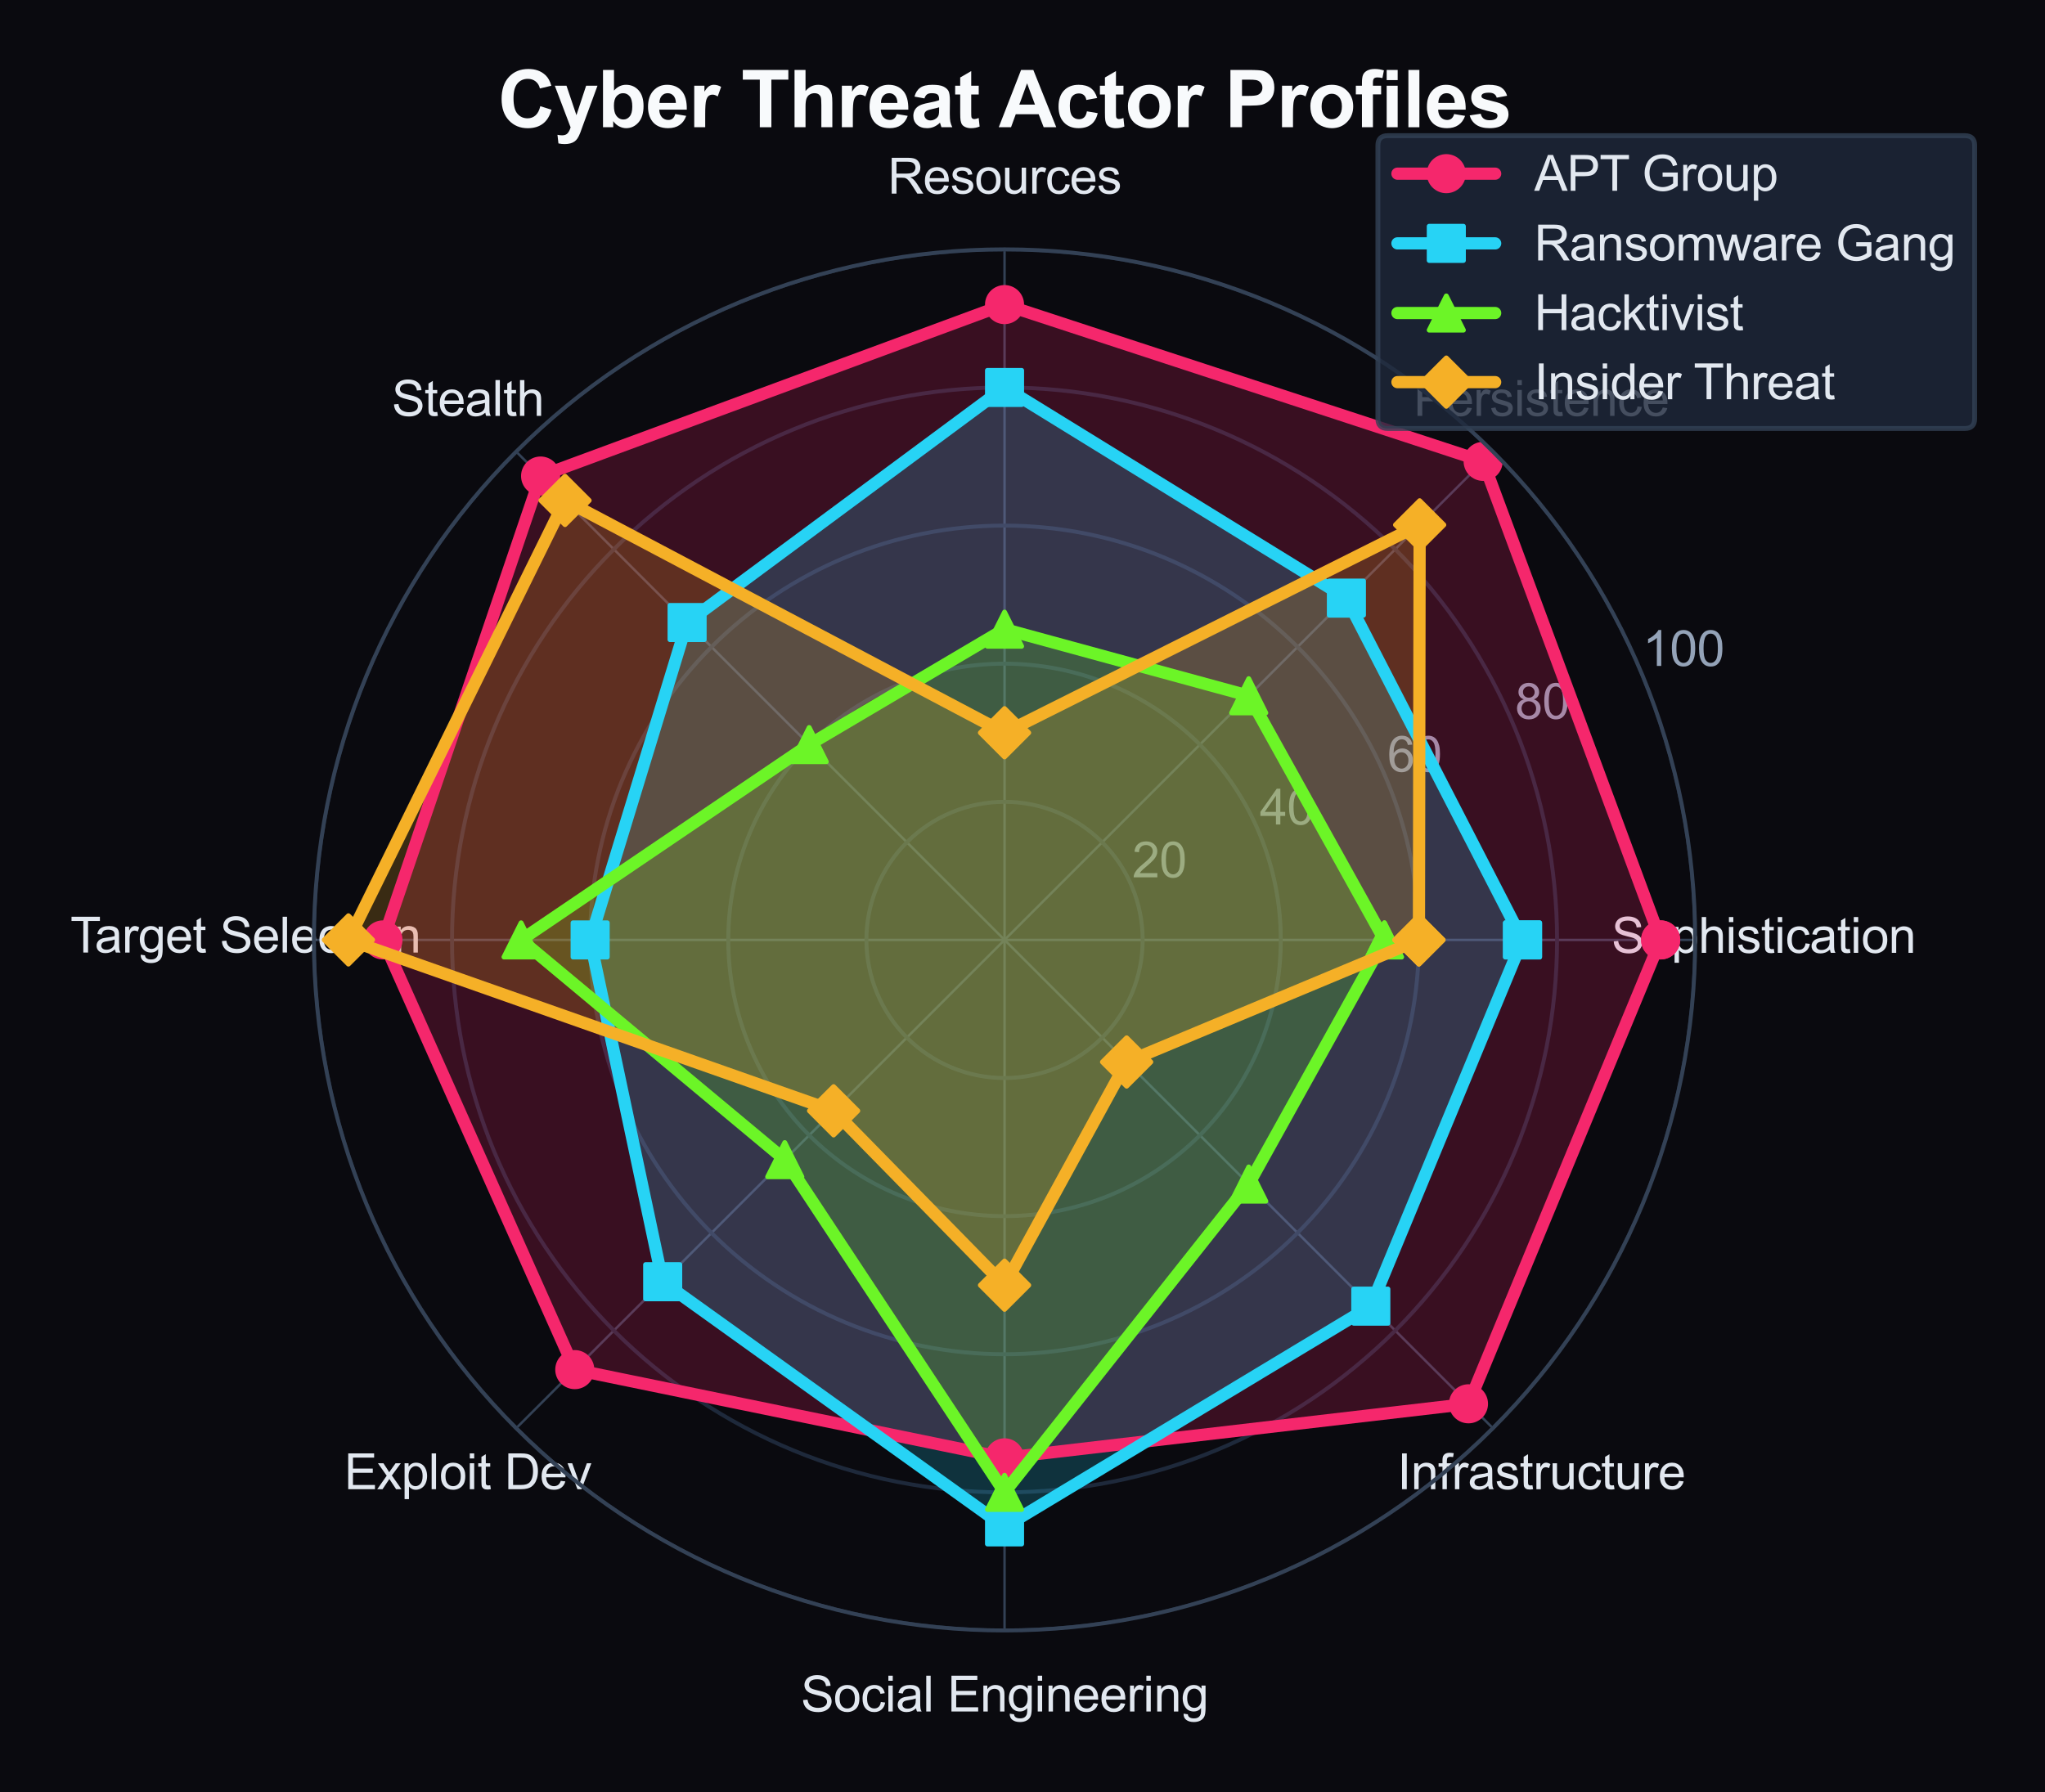 <?xml version="1.0" encoding="utf-8" standalone="no"?>
<!DOCTYPE svg PUBLIC "-//W3C//DTD SVG 1.1//EN"
  "http://www.w3.org/Graphics/SVG/1.1/DTD/svg11.dtd">
<svg xmlns:xlink="http://www.w3.org/1999/xlink" viewBox="0 0 418.591 366.878" xmlns="http://www.w3.org/2000/svg" version="1.1">
 <defs>
  <style type="text/css">*{stroke-linejoin: round; stroke-linecap: butt}</style>
 </defs>
 <g id="figure_1">
  <g id="patch_1">
   <path d="M 0 366.878 
L 418.591 366.878 
L 418.591 0 
L 0 0 
z
" style="fill: #0a0a0f"/>
  </g>
  <g id="axes_1">
   <g id="patch_2">
    <path d="M 346.989 192.417 
C 346.989 173.852 343.332 155.468 336.228 138.317 
C 329.123 121.166 318.71 105.581 305.583 92.454 
C 292.456 79.327 276.87 68.913 259.719 61.809 
C 242.568 54.704 224.184 51.047 205.619 51.047 
C 187.055 51.047 168.671 54.704 151.52 61.809 
C 134.368 68.913 118.783 79.327 105.656 92.454 
C 92.529 105.581 82.115 121.166 75.011 138.317 
C 67.907 155.468 64.25 173.852 64.25 192.417 
C 64.25 210.981 67.907 229.365 75.011 246.517 
C 82.115 263.668 92.529 279.253 105.656 292.38 
C 118.783 305.507 134.368 315.921 151.52 323.025 
C 168.671 330.129 187.055 333.786 205.619 333.786 
C 224.184 333.786 242.568 330.129 259.719 323.025 
C 276.87 315.921 292.456 305.507 305.583 292.38 
C 318.71 279.253 329.123 263.668 336.228 246.517 
C 343.332 229.365 346.989 210.981 346.989 192.417 
M 205.619 192.417 
C 205.619 192.417 205.619 192.417 205.619 192.417 
C 205.619 192.417 205.619 192.417 205.619 192.417 
C 205.619 192.417 205.619 192.417 205.619 192.417 
C 205.619 192.417 205.619 192.417 205.619 192.417 
C 205.619 192.417 205.619 192.417 205.619 192.417 
C 205.619 192.417 205.619 192.417 205.619 192.417 
C 205.619 192.417 205.619 192.417 205.619 192.417 
C 205.619 192.417 205.619 192.417 205.619 192.417 
C 205.619 192.417 205.619 192.417 205.619 192.417 
C 205.619 192.417 205.619 192.417 205.619 192.417 
C 205.619 192.417 205.619 192.417 205.619 192.417 
C 205.619 192.417 205.619 192.417 205.619 192.417 
C 205.619 192.417 205.619 192.417 205.619 192.417 
C 205.619 192.417 205.619 192.417 205.619 192.417 
C 205.619 192.417 205.619 192.417 205.619 192.417 
C 205.619 192.417 205.619 192.417 205.619 192.417 
z
" style="fill: #0a0a0f"/>
   </g>
   <g id="matplotlib.axis_1">
    <g id="xtick_1">
     <g id="line2d_1">
      <path d="M 205.619 192.417 
L 346.989 192.417 
" clip-path="url(#pa92bf2b008)" style="fill: none; stroke: #334155; stroke-width: 0.5; stroke-linecap: round"/>
     </g>
     <g id="text_1">
      <!-- Sophistication -->
      <g style="fill: #e2e8f0" transform="translate(329.86 195.063) scale(0.1 -0.1)">
       <defs>
        <path id="ArialMT-53" d="M 288 1472 
L 859 1522 
Q 900 1178 1048 958 
Q 1197 738 1509 602 
Q 1822 466 2213 466 
Q 2559 466 2825 569 
Q 3091 672 3220 851 
Q 3350 1031 3350 1244 
Q 3350 1459 3225 1620 
Q 3100 1781 2813 1891 
Q 2628 1963 1997 2114 
Q 1366 2266 1113 2400 
Q 784 2572 623 2826 
Q 463 3081 463 3397 
Q 463 3744 659 4045 
Q 856 4347 1234 4503 
Q 1613 4659 2075 4659 
Q 2584 4659 2973 4495 
Q 3363 4331 3572 4012 
Q 3781 3694 3797 3291 
L 3216 3247 
Q 3169 3681 2898 3903 
Q 2628 4125 2100 4125 
Q 1550 4125 1298 3923 
Q 1047 3722 1047 3438 
Q 1047 3191 1225 3031 
Q 1400 2872 2139 2705 
Q 2878 2538 3153 2413 
Q 3553 2228 3743 1945 
Q 3934 1663 3934 1294 
Q 3934 928 3725 604 
Q 3516 281 3123 101 
Q 2731 -78 2241 -78 
Q 1619 -78 1198 103 
Q 778 284 539 648 
Q 300 1013 288 1472 
z
" transform="scale(0.016)"/>
        <path id="ArialMT-6f" d="M 213 1659 
Q 213 2581 725 3025 
Q 1153 3394 1769 3394 
Q 2453 3394 2887 2945 
Q 3322 2497 3322 1706 
Q 3322 1066 3130 698 
Q 2938 331 2570 128 
Q 2203 -75 1769 -75 
Q 1072 -75 642 372 
Q 213 819 213 1659 
z
M 791 1659 
Q 791 1022 1069 705 
Q 1347 388 1769 388 
Q 2188 388 2466 706 
Q 2744 1025 2744 1678 
Q 2744 2294 2464 2611 
Q 2184 2928 1769 2928 
Q 1347 2928 1069 2612 
Q 791 2297 791 1659 
z
" transform="scale(0.016)"/>
        <path id="ArialMT-70" d="M 422 -1272 
L 422 3319 
L 934 3319 
L 934 2888 
Q 1116 3141 1344 3267 
Q 1572 3394 1897 3394 
Q 2322 3394 2647 3175 
Q 2972 2956 3137 2557 
Q 3303 2159 3303 1684 
Q 3303 1175 3120 767 
Q 2938 359 2589 142 
Q 2241 -75 1856 -75 
Q 1575 -75 1351 44 
Q 1128 163 984 344 
L 984 -1272 
L 422 -1272 
z
M 931 1641 
Q 931 1000 1190 694 
Q 1450 388 1819 388 
Q 2194 388 2461 705 
Q 2728 1022 2728 1688 
Q 2728 2322 2467 2637 
Q 2206 2953 1844 2953 
Q 1484 2953 1207 2617 
Q 931 2281 931 1641 
z
" transform="scale(0.016)"/>
        <path id="ArialMT-68" d="M 422 0 
L 422 4581 
L 984 4581 
L 984 2938 
Q 1378 3394 1978 3394 
Q 2347 3394 2619 3248 
Q 2891 3103 3008 2847 
Q 3125 2591 3125 2103 
L 3125 0 
L 2563 0 
L 2563 2103 
Q 2563 2525 2380 2717 
Q 2197 2909 1863 2909 
Q 1613 2909 1392 2779 
Q 1172 2650 1078 2428 
Q 984 2206 984 1816 
L 984 0 
L 422 0 
z
" transform="scale(0.016)"/>
        <path id="ArialMT-69" d="M 425 3934 
L 425 4581 
L 988 4581 
L 988 3934 
L 425 3934 
z
M 425 0 
L 425 3319 
L 988 3319 
L 988 0 
L 425 0 
z
" transform="scale(0.016)"/>
        <path id="ArialMT-73" d="M 197 991 
L 753 1078 
Q 800 744 1014 566 
Q 1228 388 1613 388 
Q 2000 388 2187 545 
Q 2375 703 2375 916 
Q 2375 1106 2209 1216 
Q 2094 1291 1634 1406 
Q 1016 1563 777 1677 
Q 538 1791 414 1992 
Q 291 2194 291 2438 
Q 291 2659 392 2848 
Q 494 3038 669 3163 
Q 800 3259 1026 3326 
Q 1253 3394 1513 3394 
Q 1903 3394 2198 3281 
Q 2494 3169 2634 2976 
Q 2775 2784 2828 2463 
L 2278 2388 
Q 2241 2644 2061 2787 
Q 1881 2931 1553 2931 
Q 1166 2931 1000 2803 
Q 834 2675 834 2503 
Q 834 2394 903 2306 
Q 972 2216 1119 2156 
Q 1203 2125 1616 2013 
Q 2213 1853 2448 1751 
Q 2684 1650 2818 1456 
Q 2953 1263 2953 975 
Q 2953 694 2789 445 
Q 2625 197 2315 61 
Q 2006 -75 1616 -75 
Q 969 -75 630 194 
Q 291 463 197 991 
z
" transform="scale(0.016)"/>
        <path id="ArialMT-74" d="M 1650 503 
L 1731 6 
Q 1494 -44 1306 -44 
Q 1000 -44 831 53 
Q 663 150 594 308 
Q 525 466 525 972 
L 525 2881 
L 113 2881 
L 113 3319 
L 525 3319 
L 525 4141 
L 1084 4478 
L 1084 3319 
L 1650 3319 
L 1650 2881 
L 1084 2881 
L 1084 941 
Q 1084 700 1114 631 
Q 1144 563 1211 522 
Q 1278 481 1403 481 
Q 1497 481 1650 503 
z
" transform="scale(0.016)"/>
        <path id="ArialMT-63" d="M 2588 1216 
L 3141 1144 
Q 3050 572 2676 248 
Q 2303 -75 1759 -75 
Q 1078 -75 664 370 
Q 250 816 250 1647 
Q 250 2184 428 2587 
Q 606 2991 970 3192 
Q 1334 3394 1763 3394 
Q 2303 3394 2647 3120 
Q 2991 2847 3088 2344 
L 2541 2259 
Q 2463 2594 2264 2762 
Q 2066 2931 1784 2931 
Q 1359 2931 1093 2626 
Q 828 2322 828 1663 
Q 828 994 1084 691 
Q 1341 388 1753 388 
Q 2084 388 2306 591 
Q 2528 794 2588 1216 
z
" transform="scale(0.016)"/>
        <path id="ArialMT-61" d="M 2588 409 
Q 2275 144 1986 34 
Q 1697 -75 1366 -75 
Q 819 -75 525 192 
Q 231 459 231 875 
Q 231 1119 342 1320 
Q 453 1522 633 1644 
Q 813 1766 1038 1828 
Q 1203 1872 1538 1913 
Q 2219 1994 2541 2106 
Q 2544 2222 2544 2253 
Q 2544 2597 2384 2738 
Q 2169 2928 1744 2928 
Q 1347 2928 1158 2789 
Q 969 2650 878 2297 
L 328 2372 
Q 403 2725 575 2942 
Q 747 3159 1072 3276 
Q 1397 3394 1825 3394 
Q 2250 3394 2515 3294 
Q 2781 3194 2906 3042 
Q 3031 2891 3081 2659 
Q 3109 2516 3109 2141 
L 3109 1391 
Q 3109 606 3145 398 
Q 3181 191 3288 0 
L 2700 0 
Q 2613 175 2588 409 
z
M 2541 1666 
Q 2234 1541 1622 1453 
Q 1275 1403 1131 1340 
Q 988 1278 909 1158 
Q 831 1038 831 891 
Q 831 666 1001 516 
Q 1172 366 1500 366 
Q 1825 366 2078 508 
Q 2331 650 2450 897 
Q 2541 1088 2541 1459 
L 2541 1666 
z
" transform="scale(0.016)"/>
        <path id="ArialMT-6e" d="M 422 0 
L 422 3319 
L 928 3319 
L 928 2847 
Q 1294 3394 1984 3394 
Q 2284 3394 2536 3286 
Q 2788 3178 2913 3003 
Q 3038 2828 3088 2588 
Q 3119 2431 3119 2041 
L 3119 0 
L 2556 0 
L 2556 2019 
Q 2556 2363 2490 2533 
Q 2425 2703 2258 2804 
Q 2091 2906 1866 2906 
Q 1506 2906 1245 2678 
Q 984 2450 984 1813 
L 984 0 
L 422 0 
z
" transform="scale(0.016)"/>
       </defs>
       <use xlink:href="#ArialMT-53"/>
       <use xlink:href="#ArialMT-6f" transform="translate(66.699 0)"/>
       <use xlink:href="#ArialMT-70" transform="translate(122.314 0)"/>
       <use xlink:href="#ArialMT-68" transform="translate(177.93 0)"/>
       <use xlink:href="#ArialMT-69" transform="translate(233.545 0)"/>
       <use xlink:href="#ArialMT-73" transform="translate(255.762 0)"/>
       <use xlink:href="#ArialMT-74" transform="translate(305.762 0)"/>
       <use xlink:href="#ArialMT-69" transform="translate(333.545 0)"/>
       <use xlink:href="#ArialMT-63" transform="translate(355.762 0)"/>
       <use xlink:href="#ArialMT-61" transform="translate(405.762 0)"/>
       <use xlink:href="#ArialMT-74" transform="translate(461.377 0)"/>
       <use xlink:href="#ArialMT-69" transform="translate(489.16 0)"/>
       <use xlink:href="#ArialMT-6f" transform="translate(511.377 0)"/>
       <use xlink:href="#ArialMT-6e" transform="translate(566.992 0)"/>
      </g>
     </g>
    </g>
    <g id="xtick_2">
     <g id="line2d_2">
      <path d="M 205.619 192.417 
L 305.583 92.454 
" clip-path="url(#pa92bf2b008)" style="fill: none; stroke: #334155; stroke-width: 0.5; stroke-linecap: round"/>
     </g>
     <g id="text_2">
      <!-- Persistence -->
      <g style="fill: #e2e8f0" transform="translate(289.36 85.139) scale(0.1 -0.1)">
       <defs>
        <path id="ArialMT-50" d="M 494 0 
L 494 4581 
L 2222 4581 
Q 2678 4581 2919 4538 
Q 3256 4481 3484 4323 
Q 3713 4166 3852 3881 
Q 3991 3597 3991 3256 
Q 3991 2672 3619 2267 
Q 3247 1863 2275 1863 
L 1100 1863 
L 1100 0 
L 494 0 
z
M 1100 2403 
L 2284 2403 
Q 2872 2403 3119 2622 
Q 3366 2841 3366 3238 
Q 3366 3525 3220 3729 
Q 3075 3934 2838 4000 
Q 2684 4041 2272 4041 
L 1100 4041 
L 1100 2403 
z
" transform="scale(0.016)"/>
        <path id="ArialMT-65" d="M 2694 1069 
L 3275 997 
Q 3138 488 2766 206 
Q 2394 -75 1816 -75 
Q 1088 -75 661 373 
Q 234 822 234 1631 
Q 234 2469 665 2931 
Q 1097 3394 1784 3394 
Q 2450 3394 2872 2941 
Q 3294 2488 3294 1666 
Q 3294 1616 3291 1516 
L 816 1516 
Q 847 969 1125 678 
Q 1403 388 1819 388 
Q 2128 388 2347 550 
Q 2566 713 2694 1069 
z
M 847 1978 
L 2700 1978 
Q 2663 2397 2488 2606 
Q 2219 2931 1791 2931 
Q 1403 2931 1139 2672 
Q 875 2413 847 1978 
z
" transform="scale(0.016)"/>
        <path id="ArialMT-72" d="M 416 0 
L 416 3319 
L 922 3319 
L 922 2816 
Q 1116 3169 1280 3281 
Q 1444 3394 1641 3394 
Q 1925 3394 2219 3213 
L 2025 2691 
Q 1819 2813 1613 2813 
Q 1428 2813 1281 2702 
Q 1134 2591 1072 2394 
Q 978 2094 978 1738 
L 978 0 
L 416 0 
z
" transform="scale(0.016)"/>
       </defs>
       <use xlink:href="#ArialMT-50"/>
       <use xlink:href="#ArialMT-65" transform="translate(66.699 0)"/>
       <use xlink:href="#ArialMT-72" transform="translate(122.314 0)"/>
       <use xlink:href="#ArialMT-73" transform="translate(155.615 0)"/>
       <use xlink:href="#ArialMT-69" transform="translate(205.615 0)"/>
       <use xlink:href="#ArialMT-73" transform="translate(227.832 0)"/>
       <use xlink:href="#ArialMT-74" transform="translate(277.832 0)"/>
       <use xlink:href="#ArialMT-65" transform="translate(305.615 0)"/>
       <use xlink:href="#ArialMT-6e" transform="translate(361.23 0)"/>
       <use xlink:href="#ArialMT-63" transform="translate(416.846 0)"/>
       <use xlink:href="#ArialMT-65" transform="translate(466.846 0)"/>
      </g>
     </g>
    </g>
    <g id="xtick_3">
     <g id="line2d_3">
      <path d="M 205.619 192.417 
L 205.619 51.047 
" clip-path="url(#pa92bf2b008)" style="fill: none; stroke: #334155; stroke-width: 0.5; stroke-linecap: round"/>
     </g>
     <g id="text_3">
      <!-- Resources -->
      <g style="fill: #e2e8f0" transform="translate(181.722 39.633) scale(0.1 -0.1)">
       <defs>
        <path id="ArialMT-52" d="M 503 0 
L 503 4581 
L 2534 4581 
Q 3147 4581 3465 4457 
Q 3784 4334 3975 4021 
Q 4166 3709 4166 3331 
Q 4166 2844 3850 2509 
Q 3534 2175 2875 2084 
Q 3116 1969 3241 1856 
Q 3506 1613 3744 1247 
L 4541 0 
L 3778 0 
L 3172 953 
Q 2906 1366 2734 1584 
Q 2563 1803 2427 1890 
Q 2291 1978 2150 2013 
Q 2047 2034 1813 2034 
L 1109 2034 
L 1109 0 
L 503 0 
z
M 1109 2559 
L 2413 2559 
Q 2828 2559 3062 2645 
Q 3297 2731 3419 2920 
Q 3541 3109 3541 3331 
Q 3541 3656 3305 3865 
Q 3069 4075 2559 4075 
L 1109 4075 
L 1109 2559 
z
" transform="scale(0.016)"/>
        <path id="ArialMT-75" d="M 2597 0 
L 2597 488 
Q 2209 -75 1544 -75 
Q 1250 -75 995 37 
Q 741 150 617 320 
Q 494 491 444 738 
Q 409 903 409 1263 
L 409 3319 
L 972 3319 
L 972 1478 
Q 972 1038 1006 884 
Q 1059 663 1231 536 
Q 1403 409 1656 409 
Q 1909 409 2131 539 
Q 2353 669 2445 892 
Q 2538 1116 2538 1541 
L 2538 3319 
L 3100 3319 
L 3100 0 
L 2597 0 
z
" transform="scale(0.016)"/>
       </defs>
       <use xlink:href="#ArialMT-52"/>
       <use xlink:href="#ArialMT-65" transform="translate(72.217 0)"/>
       <use xlink:href="#ArialMT-73" transform="translate(127.832 0)"/>
       <use xlink:href="#ArialMT-6f" transform="translate(177.832 0)"/>
       <use xlink:href="#ArialMT-75" transform="translate(233.447 0)"/>
       <use xlink:href="#ArialMT-72" transform="translate(289.062 0)"/>
       <use xlink:href="#ArialMT-63" transform="translate(322.363 0)"/>
       <use xlink:href="#ArialMT-65" transform="translate(372.363 0)"/>
       <use xlink:href="#ArialMT-73" transform="translate(427.979 0)"/>
      </g>
     </g>
    </g>
    <g id="xtick_4">
     <g id="line2d_4">
      <path d="M 205.619 192.417 
L 105.656 92.454 
" clip-path="url(#pa92bf2b008)" style="fill: none; stroke: #334155; stroke-width: 0.5; stroke-linecap: round"/>
     </g>
     <g id="text_4">
      <!-- Stealth -->
      <g style="fill: #e2e8f0" transform="translate(80.191 85.139) scale(0.1 -0.1)">
       <defs>
        <path id="ArialMT-6c" d="M 409 0 
L 409 4581 
L 972 4581 
L 972 0 
L 409 0 
z
" transform="scale(0.016)"/>
       </defs>
       <use xlink:href="#ArialMT-53"/>
       <use xlink:href="#ArialMT-74" transform="translate(66.699 0)"/>
       <use xlink:href="#ArialMT-65" transform="translate(94.482 0)"/>
       <use xlink:href="#ArialMT-61" transform="translate(150.098 0)"/>
       <use xlink:href="#ArialMT-6c" transform="translate(205.713 0)"/>
       <use xlink:href="#ArialMT-74" transform="translate(227.93 0)"/>
       <use xlink:href="#ArialMT-68" transform="translate(255.713 0)"/>
      </g>
     </g>
    </g>
    <g id="xtick_5">
     <g id="line2d_5">
      <path d="M 205.619 192.417 
L 64.25 192.417 
" clip-path="url(#pa92bf2b008)" style="fill: none; stroke: #334155; stroke-width: 0.5; stroke-linecap: round"/>
     </g>
     <g id="text_5">
      <!-- Target Selection -->
      <g style="fill: #e2e8f0" transform="translate(14.4 195.004) scale(0.1 -0.1)">
       <defs>
        <path id="ArialMT-54" d="M 1659 0 
L 1659 4041 
L 150 4041 
L 150 4581 
L 3781 4581 
L 3781 4041 
L 2266 4041 
L 2266 0 
L 1659 0 
z
" transform="scale(0.016)"/>
        <path id="ArialMT-67" d="M 319 -275 
L 866 -356 
Q 900 -609 1056 -725 
Q 1266 -881 1628 -881 
Q 2019 -881 2231 -725 
Q 2444 -569 2519 -288 
Q 2563 -116 2559 434 
Q 2191 0 1641 0 
Q 956 0 581 494 
Q 206 988 206 1678 
Q 206 2153 378 2554 
Q 550 2956 876 3175 
Q 1203 3394 1644 3394 
Q 2231 3394 2613 2919 
L 2613 3319 
L 3131 3319 
L 3131 450 
Q 3131 -325 2973 -648 
Q 2816 -972 2473 -1159 
Q 2131 -1347 1631 -1347 
Q 1038 -1347 672 -1080 
Q 306 -813 319 -275 
z
M 784 1719 
Q 784 1066 1043 766 
Q 1303 466 1694 466 
Q 2081 466 2343 764 
Q 2606 1063 2606 1700 
Q 2606 2309 2336 2618 
Q 2066 2928 1684 2928 
Q 1309 2928 1046 2623 
Q 784 2319 784 1719 
z
" transform="scale(0.016)"/>
        <path id="ArialMT-20" transform="scale(0.016)"/>
       </defs>
       <use xlink:href="#ArialMT-54"/>
       <use xlink:href="#ArialMT-61" transform="translate(49.959 0)"/>
       <use xlink:href="#ArialMT-72" transform="translate(105.574 0)"/>
       <use xlink:href="#ArialMT-67" transform="translate(138.875 0)"/>
       <use xlink:href="#ArialMT-65" transform="translate(194.49 0)"/>
       <use xlink:href="#ArialMT-74" transform="translate(250.105 0)"/>
       <use xlink:href="#ArialMT-20" transform="translate(277.889 0)"/>
       <use xlink:href="#ArialMT-53" transform="translate(305.672 0)"/>
       <use xlink:href="#ArialMT-65" transform="translate(372.371 0)"/>
       <use xlink:href="#ArialMT-6c" transform="translate(427.986 0)"/>
       <use xlink:href="#ArialMT-65" transform="translate(450.203 0)"/>
       <use xlink:href="#ArialMT-63" transform="translate(505.818 0)"/>
       <use xlink:href="#ArialMT-74" transform="translate(555.818 0)"/>
       <use xlink:href="#ArialMT-69" transform="translate(583.602 0)"/>
       <use xlink:href="#ArialMT-6f" transform="translate(605.818 0)"/>
       <use xlink:href="#ArialMT-6e" transform="translate(661.434 0)"/>
      </g>
     </g>
    </g>
    <g id="xtick_6">
     <g id="line2d_6">
      <path d="M 205.619 192.417 
L 105.656 292.38 
" clip-path="url(#pa92bf2b008)" style="fill: none; stroke: #334155; stroke-width: 0.5; stroke-linecap: round"/>
     </g>
     <g id="text_6">
      <!-- Exploit Dev -->
      <g style="fill: #e2e8f0" transform="translate(70.469 304.865) scale(0.1 -0.1)">
       <defs>
        <path id="ArialMT-45" d="M 506 0 
L 506 4581 
L 3819 4581 
L 3819 4041 
L 1113 4041 
L 1113 2638 
L 3647 2638 
L 3647 2100 
L 1113 2100 
L 1113 541 
L 3925 541 
L 3925 0 
L 506 0 
z
" transform="scale(0.016)"/>
        <path id="ArialMT-78" d="M 47 0 
L 1259 1725 
L 138 3319 
L 841 3319 
L 1350 2541 
Q 1494 2319 1581 2169 
Q 1719 2375 1834 2534 
L 2394 3319 
L 3066 3319 
L 1919 1756 
L 3153 0 
L 2463 0 
L 1781 1031 
L 1600 1309 
L 728 0 
L 47 0 
z
" transform="scale(0.016)"/>
        <path id="ArialMT-44" d="M 494 0 
L 494 4581 
L 2072 4581 
Q 2606 4581 2888 4516 
Q 3281 4425 3559 4188 
Q 3922 3881 4101 3404 
Q 4281 2928 4281 2316 
Q 4281 1794 4159 1391 
Q 4038 988 3847 723 
Q 3656 459 3429 307 
Q 3203 156 2883 78 
Q 2563 0 2147 0 
L 494 0 
z
M 1100 541 
L 2078 541 
Q 2531 541 2789 625 
Q 3047 709 3200 863 
Q 3416 1078 3536 1442 
Q 3656 1806 3656 2325 
Q 3656 3044 3420 3430 
Q 3184 3816 2847 3947 
Q 2603 4041 2063 4041 
L 1100 4041 
L 1100 541 
z
" transform="scale(0.016)"/>
        <path id="ArialMT-76" d="M 1344 0 
L 81 3319 
L 675 3319 
L 1388 1331 
Q 1503 1009 1600 663 
Q 1675 925 1809 1294 
L 2547 3319 
L 3125 3319 
L 1869 0 
L 1344 0 
z
" transform="scale(0.016)"/>
       </defs>
       <use xlink:href="#ArialMT-45"/>
       <use xlink:href="#ArialMT-78" transform="translate(66.699 0)"/>
       <use xlink:href="#ArialMT-70" transform="translate(116.699 0)"/>
       <use xlink:href="#ArialMT-6c" transform="translate(172.314 0)"/>
       <use xlink:href="#ArialMT-6f" transform="translate(194.531 0)"/>
       <use xlink:href="#ArialMT-69" transform="translate(250.146 0)"/>
       <use xlink:href="#ArialMT-74" transform="translate(272.363 0)"/>
       <use xlink:href="#ArialMT-20" transform="translate(300.146 0)"/>
       <use xlink:href="#ArialMT-44" transform="translate(327.93 0)"/>
       <use xlink:href="#ArialMT-65" transform="translate(400.146 0)"/>
       <use xlink:href="#ArialMT-76" transform="translate(455.762 0)"/>
      </g>
     </g>
    </g>
    <g id="xtick_7">
     <g id="line2d_7">
      <path d="M 205.619 192.417 
L 205.619 333.786 
" clip-path="url(#pa92bf2b008)" style="fill: none; stroke: #334155; stroke-width: 0.5; stroke-linecap: round"/>
     </g>
     <g id="text_7">
      <!-- Social Engineering -->
      <g style="fill: #e2e8f0" transform="translate(163.927 350.374) scale(0.1 -0.1)">
       <use xlink:href="#ArialMT-53"/>
       <use xlink:href="#ArialMT-6f" transform="translate(66.699 0)"/>
       <use xlink:href="#ArialMT-63" transform="translate(122.314 0)"/>
       <use xlink:href="#ArialMT-69" transform="translate(172.314 0)"/>
       <use xlink:href="#ArialMT-61" transform="translate(194.531 0)"/>
       <use xlink:href="#ArialMT-6c" transform="translate(250.146 0)"/>
       <use xlink:href="#ArialMT-20" transform="translate(272.363 0)"/>
       <use xlink:href="#ArialMT-45" transform="translate(300.146 0)"/>
       <use xlink:href="#ArialMT-6e" transform="translate(366.846 0)"/>
       <use xlink:href="#ArialMT-67" transform="translate(422.461 0)"/>
       <use xlink:href="#ArialMT-69" transform="translate(478.076 0)"/>
       <use xlink:href="#ArialMT-6e" transform="translate(500.293 0)"/>
       <use xlink:href="#ArialMT-65" transform="translate(555.908 0)"/>
       <use xlink:href="#ArialMT-65" transform="translate(611.523 0)"/>
       <use xlink:href="#ArialMT-72" transform="translate(667.139 0)"/>
       <use xlink:href="#ArialMT-69" transform="translate(700.439 0)"/>
       <use xlink:href="#ArialMT-6e" transform="translate(722.656 0)"/>
       <use xlink:href="#ArialMT-67" transform="translate(778.271 0)"/>
      </g>
     </g>
    </g>
    <g id="xtick_8">
     <g id="line2d_8">
      <path d="M 205.619 192.417 
L 305.583 292.38 
" clip-path="url(#pa92bf2b008)" style="fill: none; stroke: #334155; stroke-width: 0.5; stroke-linecap: round"/>
     </g>
     <g id="text_8">
      <!-- Infrastructure -->
      <g style="fill: #e2e8f0" transform="translate(286.029 304.865) scale(0.1 -0.1)">
       <defs>
        <path id="ArialMT-49" d="M 597 0 
L 597 4581 
L 1203 4581 
L 1203 0 
L 597 0 
z
" transform="scale(0.016)"/>
        <path id="ArialMT-66" d="M 556 0 
L 556 2881 
L 59 2881 
L 59 3319 
L 556 3319 
L 556 3672 
Q 556 4006 616 4169 
Q 697 4388 901 4523 
Q 1106 4659 1475 4659 
Q 1713 4659 2000 4603 
L 1916 4113 
Q 1741 4144 1584 4144 
Q 1328 4144 1222 4034 
Q 1116 3925 1116 3625 
L 1116 3319 
L 1763 3319 
L 1763 2881 
L 1116 2881 
L 1116 0 
L 556 0 
z
" transform="scale(0.016)"/>
       </defs>
       <use xlink:href="#ArialMT-49"/>
       <use xlink:href="#ArialMT-6e" transform="translate(27.783 0)"/>
       <use xlink:href="#ArialMT-66" transform="translate(83.398 0)"/>
       <use xlink:href="#ArialMT-72" transform="translate(111.182 0)"/>
       <use xlink:href="#ArialMT-61" transform="translate(144.482 0)"/>
       <use xlink:href="#ArialMT-73" transform="translate(200.098 0)"/>
       <use xlink:href="#ArialMT-74" transform="translate(250.098 0)"/>
       <use xlink:href="#ArialMT-72" transform="translate(277.881 0)"/>
       <use xlink:href="#ArialMT-75" transform="translate(311.182 0)"/>
       <use xlink:href="#ArialMT-63" transform="translate(366.797 0)"/>
       <use xlink:href="#ArialMT-74" transform="translate(416.797 0)"/>
       <use xlink:href="#ArialMT-75" transform="translate(444.58 0)"/>
       <use xlink:href="#ArialMT-72" transform="translate(500.195 0)"/>
       <use xlink:href="#ArialMT-65" transform="translate(533.496 0)"/>
      </g>
     </g>
    </g>
   </g>
   <g id="matplotlib.axis_2">
    <g id="ytick_1">
     <g id="line2d_9">
      <path d="M 233.893 192.417 
C 233.893 188.704 233.162 185.027 231.741 181.597 
C 230.32 178.167 228.237 175.05 225.612 172.424 
C 222.987 169.799 219.87 167.716 216.439 166.295 
C 213.009 164.874 209.332 164.143 205.619 164.143 
C 201.906 164.143 198.23 164.874 194.799 166.295 
C 191.369 167.716 188.252 169.799 185.627 172.424 
C 183.001 175.05 180.919 178.167 179.498 181.597 
C 178.077 185.027 177.345 188.704 177.345 192.417 
C 177.345 196.13 178.077 199.807 179.498 203.237 
C 180.919 206.667 183.001 209.784 185.627 212.41 
C 188.252 215.035 191.369 217.118 194.799 218.539 
C 198.23 219.959 201.906 220.691 205.619 220.691 
C 209.332 220.691 213.009 219.959 216.439 218.539 
C 219.87 217.118 222.987 215.035 225.612 212.41 
C 228.237 209.784 230.32 206.667 231.741 203.237 
C 233.162 199.807 233.893 196.13 233.893 192.417 
" clip-path="url(#pa92bf2b008)" style="fill: none; stroke: #1e293b; stroke-width: 0.8; stroke-linecap: round"/>
     </g>
     <g id="text_9">
      <!-- 20 -->
      <g style="fill: #94a3b8" transform="translate(231.741 179.609) scale(0.1 -0.1)">
       <defs>
        <path id="ArialMT-32" d="M 3222 541 
L 3222 0 
L 194 0 
Q 188 203 259 391 
Q 375 700 629 1000 
Q 884 1300 1366 1694 
Q 2113 2306 2375 2664 
Q 2638 3022 2638 3341 
Q 2638 3675 2398 3904 
Q 2159 4134 1775 4134 
Q 1369 4134 1125 3890 
Q 881 3647 878 3216 
L 300 3275 
Q 359 3922 746 4261 
Q 1134 4600 1788 4600 
Q 2447 4600 2831 4234 
Q 3216 3869 3216 3328 
Q 3216 3053 3103 2787 
Q 2991 2522 2730 2228 
Q 2469 1934 1863 1422 
Q 1356 997 1212 845 
Q 1069 694 975 541 
L 3222 541 
z
" transform="scale(0.016)"/>
        <path id="ArialMT-30" d="M 266 2259 
Q 266 3072 433 3567 
Q 600 4063 929 4331 
Q 1259 4600 1759 4600 
Q 2128 4600 2406 4451 
Q 2684 4303 2865 4023 
Q 3047 3744 3150 3342 
Q 3253 2941 3253 2259 
Q 3253 1453 3087 958 
Q 2922 463 2592 192 
Q 2263 -78 1759 -78 
Q 1097 -78 719 397 
Q 266 969 266 2259 
z
M 844 2259 
Q 844 1131 1108 757 
Q 1372 384 1759 384 
Q 2147 384 2411 759 
Q 2675 1134 2675 2259 
Q 2675 3391 2411 3762 
Q 2147 4134 1753 4134 
Q 1366 4134 1134 3806 
Q 844 3388 844 2259 
z
" transform="scale(0.016)"/>
       </defs>
       <use xlink:href="#ArialMT-32"/>
       <use xlink:href="#ArialMT-30" transform="translate(55.615 0)"/>
      </g>
     </g>
    </g>
    <g id="ytick_2">
     <g id="line2d_10">
      <path d="M 262.167 192.417 
C 262.167 184.991 260.704 177.638 257.863 170.777 
C 255.021 163.916 250.855 157.682 245.605 152.432 
C 240.354 147.181 234.12 143.015 227.259 140.174 
C 220.399 137.332 213.045 135.869 205.619 135.869 
C 198.194 135.869 190.84 137.332 183.979 140.174 
C 177.119 143.015 170.885 147.181 165.634 152.432 
C 160.383 157.682 156.218 163.916 153.376 170.777 
C 150.534 177.638 149.072 184.991 149.072 192.417 
C 149.072 199.843 150.534 207.196 153.376 214.057 
C 156.218 220.917 160.383 227.151 165.634 232.402 
C 170.885 237.653 177.119 241.818 183.979 244.66 
C 190.84 247.502 198.194 248.965 205.619 248.965 
C 213.045 248.965 220.399 247.502 227.259 244.66 
C 234.12 241.818 240.354 237.653 245.605 232.402 
C 250.855 227.151 255.021 220.917 257.863 214.057 
C 260.704 207.196 262.167 199.843 262.167 192.417 
" clip-path="url(#pa92bf2b008)" style="fill: none; stroke: #1e293b; stroke-width: 0.8; stroke-linecap: round"/>
     </g>
     <g id="text_10">
      <!-- 40 -->
      <g style="fill: #94a3b8" transform="translate(257.863 168.789) scale(0.1 -0.1)">
       <defs>
        <path id="ArialMT-34" d="M 2069 0 
L 2069 1097 
L 81 1097 
L 81 1613 
L 2172 4581 
L 2631 4581 
L 2631 1613 
L 3250 1613 
L 3250 1097 
L 2631 1097 
L 2631 0 
L 2069 0 
z
M 2069 1613 
L 2069 3678 
L 634 1613 
L 2069 1613 
z
" transform="scale(0.016)"/>
       </defs>
       <use xlink:href="#ArialMT-34"/>
       <use xlink:href="#ArialMT-30" transform="translate(55.615 0)"/>
      </g>
     </g>
    </g>
    <g id="ytick_3">
     <g id="line2d_11">
      <path d="M 290.441 192.417 
C 290.441 181.278 288.247 170.248 283.984 159.957 
C 279.722 149.666 273.474 140.315 265.597 132.439 
C 257.721 124.563 248.37 118.314 238.079 114.052 
C 227.788 109.789 216.758 107.595 205.619 107.595 
C 194.481 107.595 183.45 109.789 173.16 114.052 
C 162.869 118.314 153.518 124.563 145.641 132.439 
C 137.765 140.315 131.517 149.666 127.254 159.957 
C 122.992 170.248 120.798 181.278 120.798 192.417 
C 120.798 203.556 122.992 214.586 127.254 224.877 
C 131.517 235.167 137.765 244.519 145.641 252.395 
C 153.518 260.271 162.869 266.519 173.16 270.782 
C 183.45 275.044 194.481 277.238 205.619 277.238 
C 216.758 277.238 227.788 275.044 238.079 270.782 
C 248.37 266.519 257.721 260.271 265.597 252.395 
C 273.474 244.519 279.722 235.167 283.984 224.877 
C 288.247 214.586 290.441 203.556 290.441 192.417 
" clip-path="url(#pa92bf2b008)" style="fill: none; stroke: #1e293b; stroke-width: 0.8; stroke-linecap: round"/>
     </g>
     <g id="text_11">
      <!-- 60 -->
      <g style="fill: #94a3b8" transform="translate(283.984 157.97) scale(0.1 -0.1)">
       <defs>
        <path id="ArialMT-36" d="M 3184 3459 
L 2625 3416 
Q 2550 3747 2413 3897 
Q 2184 4138 1850 4138 
Q 1581 4138 1378 3988 
Q 1113 3794 959 3422 
Q 806 3050 800 2363 
Q 1003 2672 1297 2822 
Q 1591 2972 1913 2972 
Q 2475 2972 2870 2558 
Q 3266 2144 3266 1488 
Q 3266 1056 3080 686 
Q 2894 316 2569 119 
Q 2244 -78 1831 -78 
Q 1128 -78 684 439 
Q 241 956 241 2144 
Q 241 3472 731 4075 
Q 1159 4600 1884 4600 
Q 2425 4600 2770 4297 
Q 3116 3994 3184 3459 
z
M 888 1484 
Q 888 1194 1011 928 
Q 1134 663 1356 523 
Q 1578 384 1822 384 
Q 2178 384 2434 671 
Q 2691 959 2691 1453 
Q 2691 1928 2437 2201 
Q 2184 2475 1800 2475 
Q 1419 2475 1153 2201 
Q 888 1928 888 1484 
z
" transform="scale(0.016)"/>
       </defs>
       <use xlink:href="#ArialMT-36"/>
       <use xlink:href="#ArialMT-30" transform="translate(55.615 0)"/>
      </g>
     </g>
    </g>
    <g id="ytick_4">
     <g id="line2d_12">
      <path d="M 318.715 192.417 
C 318.715 177.565 315.789 162.858 310.106 149.137 
C 304.423 135.416 296.092 122.948 285.59 112.446 
C 275.088 101.945 262.62 93.614 248.899 87.93 
C 235.178 82.247 220.471 79.321 205.619 79.321 
C 190.768 79.321 176.061 82.247 162.34 87.93 
C 148.619 93.614 136.15 101.945 125.649 112.446 
C 115.147 122.948 106.816 135.416 101.133 149.137 
C 95.449 162.858 92.524 177.565 92.524 192.417 
C 92.524 207.268 95.449 221.976 101.133 235.697 
C 106.816 249.418 115.147 261.886 125.649 272.387 
C 136.15 282.889 148.619 291.22 162.34 296.903 
C 176.061 302.587 190.768 305.512 205.619 305.512 
C 220.471 305.512 235.178 302.587 248.899 296.903 
C 262.62 291.22 275.088 282.889 285.59 272.387 
C 296.092 261.886 304.423 249.418 310.106 235.697 
C 315.789 221.976 318.715 207.268 318.715 192.417 
" clip-path="url(#pa92bf2b008)" style="fill: none; stroke: #1e293b; stroke-width: 0.8; stroke-linecap: round"/>
     </g>
     <g id="text_12">
      <!-- 80 -->
      <g style="fill: #94a3b8" transform="translate(310.106 147.15) scale(0.1 -0.1)">
       <defs>
        <path id="ArialMT-38" d="M 1131 2484 
Q 781 2613 612 2850 
Q 444 3088 444 3419 
Q 444 3919 803 4259 
Q 1163 4600 1759 4600 
Q 2359 4600 2725 4251 
Q 3091 3903 3091 3403 
Q 3091 3084 2923 2848 
Q 2756 2613 2416 2484 
Q 2838 2347 3058 2040 
Q 3278 1734 3278 1309 
Q 3278 722 2862 322 
Q 2447 -78 1769 -78 
Q 1091 -78 675 323 
Q 259 725 259 1325 
Q 259 1772 486 2073 
Q 713 2375 1131 2484 
z
M 1019 3438 
Q 1019 3113 1228 2906 
Q 1438 2700 1772 2700 
Q 2097 2700 2305 2904 
Q 2513 3109 2513 3406 
Q 2513 3716 2298 3927 
Q 2084 4138 1766 4138 
Q 1444 4138 1231 3931 
Q 1019 3725 1019 3438 
z
M 838 1322 
Q 838 1081 952 856 
Q 1066 631 1291 507 
Q 1516 384 1775 384 
Q 2178 384 2440 643 
Q 2703 903 2703 1303 
Q 2703 1709 2433 1975 
Q 2163 2241 1756 2241 
Q 1359 2241 1098 1978 
Q 838 1716 838 1322 
z
" transform="scale(0.016)"/>
       </defs>
       <use xlink:href="#ArialMT-38"/>
       <use xlink:href="#ArialMT-30" transform="translate(55.615 0)"/>
      </g>
     </g>
    </g>
    <g id="ytick_5">
     <g id="line2d_13">
      <path d="M 346.989 192.417 
C 346.989 173.852 343.332 155.468 336.228 138.317 
C 329.123 121.166 318.71 105.581 305.583 92.454 
C 292.456 79.327 276.87 68.913 259.719 61.809 
C 242.568 54.704 224.184 51.047 205.619 51.047 
C 187.055 51.047 168.671 54.704 151.52 61.809 
C 134.368 68.913 118.783 79.327 105.656 92.454 
C 92.529 105.581 82.115 121.166 75.011 138.317 
C 67.907 155.468 64.25 173.852 64.25 192.417 
C 64.25 210.981 67.907 229.365 75.011 246.517 
C 82.115 263.668 92.529 279.253 105.656 292.38 
C 118.783 305.507 134.368 315.921 151.52 323.025 
C 168.671 330.129 187.055 333.786 205.619 333.786 
C 224.184 333.786 242.568 330.129 259.719 323.025 
C 276.87 315.921 292.456 305.507 305.583 292.38 
C 318.71 279.253 329.123 263.668 336.228 246.517 
C 343.332 229.365 346.989 210.981 346.989 192.417 
" clip-path="url(#pa92bf2b008)" style="fill: none; stroke: #1e293b; stroke-width: 0.8; stroke-linecap: round"/>
     </g>
     <g id="text_13">
      <!-- 100 -->
      <g style="fill: #94a3b8" transform="translate(336.228 136.33) scale(0.1 -0.1)">
       <defs>
        <path id="ArialMT-31" d="M 2384 0 
L 1822 0 
L 1822 3584 
Q 1619 3391 1289 3197 
Q 959 3003 697 2906 
L 697 3450 
Q 1169 3672 1522 3987 
Q 1875 4303 2022 4600 
L 2384 4600 
L 2384 0 
z
" transform="scale(0.016)"/>
       </defs>
       <use xlink:href="#ArialMT-31"/>
       <use xlink:href="#ArialMT-30" transform="translate(55.615 0)"/>
       <use xlink:href="#ArialMT-30" transform="translate(111.23 0)"/>
      </g>
     </g>
    </g>
   </g>
   <g id="patch_3">
    <path d="M 339.92 192.417 
L 303.583 94.453 
L 205.619 62.357 
L 110.654 97.452 
L 78.387 192.417 
L 117.652 280.385 
L 205.619 298.444 
L 300.584 287.382 
z
" clip-path="url(#pa92bf2b008)" style="fill: #f5276c; opacity: 0.2; stroke: #f5276c; stroke-linejoin: miter"/>
   </g>
   <g id="patch_4">
    <path d="M 311.646 192.417 
L 275.594 122.443 
L 205.619 79.321 
L 140.643 127.441 
L 120.798 192.417 
L 135.645 262.391 
L 205.619 312.581 
L 280.592 267.389 
z
" clip-path="url(#pa92bf2b008)" style="fill: #27d3f5; opacity: 0.2; stroke: #27d3f5; stroke-linejoin: miter"/>
   </g>
   <g id="patch_5">
    <path d="M 283.373 192.417 
L 255.601 142.435 
L 205.619 128.801 
L 165.634 152.432 
L 106.661 192.417 
L 160.636 237.4 
L 205.619 305.512 
L 255.601 242.398 
z
" clip-path="url(#pa92bf2b008)" style="fill: #6cf527; opacity: 0.2; stroke: #6cf527; stroke-linejoin: miter"/>
   </g>
   <g id="patch_6">
    <path d="M 290.441 192.417 
L 290.588 107.448 
L 205.619 150.006 
L 115.652 102.45 
L 71.318 192.417 
L 170.632 227.404 
L 205.619 263.102 
L 230.61 217.408 
z
" clip-path="url(#pa92bf2b008)" style="fill: #f5b027; opacity: 0.2; stroke: #f5b027; stroke-linejoin: miter"/>
   </g>
   <g id="line2d_14">
    <path d="M 339.92 192.417 
L 303.583 94.453 
L 205.619 62.357 
L 110.654 97.452 
L 78.387 192.417 
L 117.652 280.385 
L 205.619 298.444 
L 300.584 287.382 
L 339.92 192.417 
" clip-path="url(#pa92bf2b008)" style="fill: none; stroke: #f5276c; stroke-width: 2.5; stroke-linecap: round"/>
    <defs>
     <path id="ma2270e6f94" d="M 0 3.5 
C 0.928 3.5 1.819 3.131 2.475 2.475 
C 3.131 1.819 3.5 0.928 3.5 0 
C 3.5 -0.928 3.131 -1.819 2.475 -2.475 
C 1.819 -3.131 0.928 -3.5 0 -3.5 
C -0.928 -3.5 -1.819 -3.131 -2.475 -2.475 
C -3.131 -1.819 -3.5 -0.928 -3.5 0 
C -3.5 0.928 -3.131 1.819 -2.475 2.475 
C -1.819 3.131 -0.928 3.5 0 3.5 
z
" style="stroke: #f5276c"/>
    </defs>
    <g clip-path="url(#pa92bf2b008)">
     <use xlink:href="#ma2270e6f94" x="339.92" y="192.417" style="fill: #f5276c; stroke: #f5276c"/>
     <use xlink:href="#ma2270e6f94" x="303.583" y="94.453" style="fill: #f5276c; stroke: #f5276c"/>
     <use xlink:href="#ma2270e6f94" x="205.619" y="62.357" style="fill: #f5276c; stroke: #f5276c"/>
     <use xlink:href="#ma2270e6f94" x="110.654" y="97.452" style="fill: #f5276c; stroke: #f5276c"/>
     <use xlink:href="#ma2270e6f94" x="78.387" y="192.417" style="fill: #f5276c; stroke: #f5276c"/>
     <use xlink:href="#ma2270e6f94" x="117.652" y="280.385" style="fill: #f5276c; stroke: #f5276c"/>
     <use xlink:href="#ma2270e6f94" x="205.619" y="298.444" style="fill: #f5276c; stroke: #f5276c"/>
     <use xlink:href="#ma2270e6f94" x="300.584" y="287.382" style="fill: #f5276c; stroke: #f5276c"/>
     <use xlink:href="#ma2270e6f94" x="339.92" y="192.417" style="fill: #f5276c; stroke: #f5276c"/>
    </g>
   </g>
   <g id="line2d_15">
    <path d="M 311.646 192.417 
L 275.594 122.443 
L 205.619 79.321 
L 140.643 127.441 
L 120.798 192.417 
L 135.645 262.391 
L 205.619 312.581 
L 280.592 267.389 
L 311.646 192.417 
" clip-path="url(#pa92bf2b008)" style="fill: none; stroke: #27d3f5; stroke-width: 2.5; stroke-linecap: round"/>
    <defs>
     <path id="mebf3b7f80b" d="M -3.5 3.5 
L 3.5 3.5 
L 3.5 -3.5 
L -3.5 -3.5 
z
" style="stroke: #27d3f5; stroke-linejoin: miter"/>
    </defs>
    <g clip-path="url(#pa92bf2b008)">
     <use xlink:href="#mebf3b7f80b" x="311.646" y="192.417" style="fill: #27d3f5; stroke: #27d3f5; stroke-linejoin: miter"/>
     <use xlink:href="#mebf3b7f80b" x="275.594" y="122.443" style="fill: #27d3f5; stroke: #27d3f5; stroke-linejoin: miter"/>
     <use xlink:href="#mebf3b7f80b" x="205.619" y="79.321" style="fill: #27d3f5; stroke: #27d3f5; stroke-linejoin: miter"/>
     <use xlink:href="#mebf3b7f80b" x="140.643" y="127.441" style="fill: #27d3f5; stroke: #27d3f5; stroke-linejoin: miter"/>
     <use xlink:href="#mebf3b7f80b" x="120.798" y="192.417" style="fill: #27d3f5; stroke: #27d3f5; stroke-linejoin: miter"/>
     <use xlink:href="#mebf3b7f80b" x="135.645" y="262.391" style="fill: #27d3f5; stroke: #27d3f5; stroke-linejoin: miter"/>
     <use xlink:href="#mebf3b7f80b" x="205.619" y="312.581" style="fill: #27d3f5; stroke: #27d3f5; stroke-linejoin: miter"/>
     <use xlink:href="#mebf3b7f80b" x="280.592" y="267.389" style="fill: #27d3f5; stroke: #27d3f5; stroke-linejoin: miter"/>
     <use xlink:href="#mebf3b7f80b" x="311.646" y="192.417" style="fill: #27d3f5; stroke: #27d3f5; stroke-linejoin: miter"/>
    </g>
   </g>
   <g id="line2d_16">
    <path d="M 283.373 192.417 
L 255.601 142.435 
L 205.619 128.801 
L 165.634 152.432 
L 106.661 192.417 
L 160.636 237.4 
L 205.619 305.512 
L 255.601 242.398 
L 283.373 192.417 
" clip-path="url(#pa92bf2b008)" style="fill: none; stroke: #6cf527; stroke-width: 2.5; stroke-linecap: round"/>
    <defs>
     <path id="m48203faaa5" d="M 0 -3.5 
L -3.5 3.5 
L 3.5 3.5 
z
" style="stroke: #6cf527; stroke-linejoin: miter"/>
    </defs>
    <g clip-path="url(#pa92bf2b008)">
     <use xlink:href="#m48203faaa5" x="283.373" y="192.417" style="fill: #6cf527; stroke: #6cf527; stroke-linejoin: miter"/>
     <use xlink:href="#m48203faaa5" x="255.601" y="142.435" style="fill: #6cf527; stroke: #6cf527; stroke-linejoin: miter"/>
     <use xlink:href="#m48203faaa5" x="205.619" y="128.801" style="fill: #6cf527; stroke: #6cf527; stroke-linejoin: miter"/>
     <use xlink:href="#m48203faaa5" x="165.634" y="152.432" style="fill: #6cf527; stroke: #6cf527; stroke-linejoin: miter"/>
     <use xlink:href="#m48203faaa5" x="106.661" y="192.417" style="fill: #6cf527; stroke: #6cf527; stroke-linejoin: miter"/>
     <use xlink:href="#m48203faaa5" x="160.636" y="237.4" style="fill: #6cf527; stroke: #6cf527; stroke-linejoin: miter"/>
     <use xlink:href="#m48203faaa5" x="205.619" y="305.512" style="fill: #6cf527; stroke: #6cf527; stroke-linejoin: miter"/>
     <use xlink:href="#m48203faaa5" x="255.601" y="242.398" style="fill: #6cf527; stroke: #6cf527; stroke-linejoin: miter"/>
     <use xlink:href="#m48203faaa5" x="283.373" y="192.417" style="fill: #6cf527; stroke: #6cf527; stroke-linejoin: miter"/>
    </g>
   </g>
   <g id="line2d_17">
    <path d="M 290.441 192.417 
L 290.588 107.448 
L 205.619 150.006 
L 115.652 102.45 
L 71.318 192.417 
L 170.632 227.404 
L 205.619 263.102 
L 230.61 217.408 
L 290.441 192.417 
" clip-path="url(#pa92bf2b008)" style="fill: none; stroke: #f5b027; stroke-width: 2.5; stroke-linecap: round"/>
    <defs>
     <path id="mb362c49198" d="M -0 4.95 
L 4.95 0 
L 0 -4.95 
L -4.95 -0 
z
" style="stroke: #f5b027; stroke-linejoin: miter"/>
    </defs>
    <g clip-path="url(#pa92bf2b008)">
     <use xlink:href="#mb362c49198" x="290.441" y="192.417" style="fill: #f5b027; stroke: #f5b027; stroke-linejoin: miter"/>
     <use xlink:href="#mb362c49198" x="290.588" y="107.448" style="fill: #f5b027; stroke: #f5b027; stroke-linejoin: miter"/>
     <use xlink:href="#mb362c49198" x="205.619" y="150.006" style="fill: #f5b027; stroke: #f5b027; stroke-linejoin: miter"/>
     <use xlink:href="#mb362c49198" x="115.652" y="102.45" style="fill: #f5b027; stroke: #f5b027; stroke-linejoin: miter"/>
     <use xlink:href="#mb362c49198" x="71.318" y="192.417" style="fill: #f5b027; stroke: #f5b027; stroke-linejoin: miter"/>
     <use xlink:href="#mb362c49198" x="170.632" y="227.404" style="fill: #f5b027; stroke: #f5b027; stroke-linejoin: miter"/>
     <use xlink:href="#mb362c49198" x="205.619" y="263.102" style="fill: #f5b027; stroke: #f5b027; stroke-linejoin: miter"/>
     <use xlink:href="#mb362c49198" x="230.61" y="217.408" style="fill: #f5b027; stroke: #f5b027; stroke-linejoin: miter"/>
     <use xlink:href="#mb362c49198" x="290.441" y="192.417" style="fill: #f5b027; stroke: #f5b027; stroke-linejoin: miter"/>
    </g>
   </g>
   <g id="patch_7">
    <path d="M 346.989 192.417 
C 346.989 173.852 343.332 155.468 336.228 138.317 
C 329.123 121.166 318.71 105.581 305.583 92.454 
C 292.456 79.327 276.87 68.913 259.719 61.809 
C 242.568 54.704 224.184 51.047 205.619 51.047 
C 187.055 51.047 168.671 54.704 151.52 61.809 
C 134.368 68.913 118.783 79.327 105.656 92.454 
C 92.529 105.581 82.115 121.166 75.011 138.317 
C 67.907 155.468 64.25 173.852 64.25 192.417 
C 64.25 210.981 67.907 229.365 75.011 246.517 
C 82.115 263.668 92.529 279.253 105.656 292.38 
C 118.783 305.507 134.368 315.921 151.52 323.025 
C 168.671 330.129 187.055 333.786 205.619 333.786 
C 224.184 333.786 242.568 330.129 259.719 323.025 
C 276.87 315.921 292.456 305.507 305.583 292.38 
C 318.71 279.253 329.123 263.668 336.228 246.517 
C 343.332 229.365 346.989 210.981 346.989 192.417 
" style="fill: none; stroke: #334155; stroke-width: 0.8; stroke-linejoin: miter; stroke-linecap: square"/>
   </g>
   <g id="text_14">
    <!-- Cyber Threat Actor Profiles -->
    <g style="fill: #f8fafc" transform="translate(101.897 26.047) scale(0.16 -0.16)">
     <defs>
      <path id="Arial-BoldMT-43" d="M 3397 1684 
L 4294 1400 
Q 4088 650 3608 286 
Q 3128 -78 2391 -78 
Q 1478 -78 890 545 
Q 303 1169 303 2250 
Q 303 3394 893 4026 
Q 1484 4659 2447 4659 
Q 3288 4659 3813 4163 
Q 4125 3869 4281 3319 
L 3366 3100 
Q 3284 3456 3026 3662 
Q 2769 3869 2400 3869 
Q 1891 3869 1573 3503 
Q 1256 3138 1256 2319 
Q 1256 1450 1568 1081 
Q 1881 713 2381 713 
Q 2750 713 3015 947 
Q 3281 1181 3397 1684 
z
" transform="scale(0.016)"/>
      <path id="Arial-BoldMT-79" d="M 44 3319 
L 978 3319 
L 1772 963 
L 2547 3319 
L 3456 3319 
L 2284 125 
L 2075 -453 
Q 1959 -744 1854 -897 
Q 1750 -1050 1614 -1145 
Q 1478 -1241 1279 -1294 
Q 1081 -1347 831 -1347 
Q 578 -1347 334 -1294 
L 256 -606 
Q 463 -647 628 -647 
Q 934 -647 1081 -467 
Q 1228 -288 1306 -9 
L 44 3319 
z
" transform="scale(0.016)"/>
      <path id="Arial-BoldMT-62" d="M 422 0 
L 422 4581 
L 1300 4581 
L 1300 2931 
Q 1706 3394 2263 3394 
Q 2869 3394 3266 2955 
Q 3663 2516 3663 1694 
Q 3663 844 3258 384 
Q 2853 -75 2275 -75 
Q 1991 -75 1714 67 
Q 1438 209 1238 488 
L 1238 0 
L 422 0 
z
M 1294 1731 
Q 1294 1216 1456 969 
Q 1684 619 2063 619 
Q 2353 619 2558 867 
Q 2763 1116 2763 1650 
Q 2763 2219 2556 2470 
Q 2350 2722 2028 2722 
Q 1713 2722 1503 2476 
Q 1294 2231 1294 1731 
z
" transform="scale(0.016)"/>
      <path id="Arial-BoldMT-65" d="M 2381 1056 
L 3256 909 
Q 3088 428 2723 176 
Q 2359 -75 1813 -75 
Q 947 -75 531 491 
Q 203 944 203 1634 
Q 203 2459 634 2926 
Q 1066 3394 1725 3394 
Q 2466 3394 2894 2905 
Q 3322 2416 3303 1406 
L 1103 1406 
Q 1113 1016 1316 798 
Q 1519 581 1822 581 
Q 2028 581 2168 693 
Q 2309 806 2381 1056 
z
M 2431 1944 
Q 2422 2325 2234 2523 
Q 2047 2722 1778 2722 
Q 1491 2722 1303 2513 
Q 1116 2303 1119 1944 
L 2431 1944 
z
" transform="scale(0.016)"/>
      <path id="Arial-BoldMT-72" d="M 1300 0 
L 422 0 
L 422 3319 
L 1238 3319 
L 1238 2847 
Q 1447 3181 1614 3287 
Q 1781 3394 1994 3394 
Q 2294 3394 2572 3228 
L 2300 2463 
Q 2078 2606 1888 2606 
Q 1703 2606 1575 2504 
Q 1447 2403 1373 2137 
Q 1300 1872 1300 1025 
L 1300 0 
z
" transform="scale(0.016)"/>
      <path id="Arial-BoldMT-20" transform="scale(0.016)"/>
      <path id="Arial-BoldMT-54" d="M 1497 0 
L 1497 3806 
L 138 3806 
L 138 4581 
L 3778 4581 
L 3778 3806 
L 2422 3806 
L 2422 0 
L 1497 0 
z
" transform="scale(0.016)"/>
      <path id="Arial-BoldMT-68" d="M 1334 4581 
L 1334 2897 
Q 1759 3394 2350 3394 
Q 2653 3394 2897 3281 
Q 3141 3169 3264 2994 
Q 3388 2819 3433 2606 
Q 3478 2394 3478 1947 
L 3478 0 
L 2600 0 
L 2600 1753 
Q 2600 2275 2550 2415 
Q 2500 2556 2373 2639 
Q 2247 2722 2056 2722 
Q 1838 2722 1666 2615 
Q 1494 2509 1414 2295 
Q 1334 2081 1334 1663 
L 1334 0 
L 456 0 
L 456 4581 
L 1334 4581 
z
" transform="scale(0.016)"/>
      <path id="Arial-BoldMT-61" d="M 1116 2306 
L 319 2450 
Q 453 2931 781 3162 
Q 1109 3394 1756 3394 
Q 2344 3394 2631 3255 
Q 2919 3116 3036 2902 
Q 3153 2688 3153 2116 
L 3144 1091 
Q 3144 653 3186 445 
Q 3228 238 3344 0 
L 2475 0 
Q 2441 88 2391 259 
Q 2369 338 2359 363 
Q 2134 144 1878 34 
Q 1622 -75 1331 -75 
Q 819 -75 523 203 
Q 228 481 228 906 
Q 228 1188 362 1408 
Q 497 1628 739 1745 
Q 981 1863 1438 1950 
Q 2053 2066 2291 2166 
L 2291 2253 
Q 2291 2506 2166 2614 
Q 2041 2722 1694 2722 
Q 1459 2722 1328 2630 
Q 1197 2538 1116 2306 
z
M 2291 1594 
Q 2122 1538 1756 1459 
Q 1391 1381 1278 1306 
Q 1106 1184 1106 997 
Q 1106 813 1243 678 
Q 1381 544 1594 544 
Q 1831 544 2047 700 
Q 2206 819 2256 991 
Q 2291 1103 2291 1419 
L 2291 1594 
z
" transform="scale(0.016)"/>
      <path id="Arial-BoldMT-74" d="M 1981 3319 
L 1981 2619 
L 1381 2619 
L 1381 1281 
Q 1381 875 1398 808 
Q 1416 741 1477 697 
Q 1538 653 1625 653 
Q 1747 653 1978 738 
L 2053 56 
Q 1747 -75 1359 -75 
Q 1122 -75 931 4 
Q 741 84 652 211 
Q 563 338 528 553 
Q 500 706 500 1172 
L 500 2619 
L 97 2619 
L 97 3319 
L 500 3319 
L 500 3978 
L 1381 4491 
L 1381 3319 
L 1981 3319 
z
" transform="scale(0.016)"/>
      <path id="Arial-BoldMT-41" d="M 4597 0 
L 3591 0 
L 3191 1041 
L 1359 1041 
L 981 0 
L 0 0 
L 1784 4581 
L 2763 4581 
L 4597 0 
z
M 2894 1813 
L 2263 3513 
L 1644 1813 
L 2894 1813 
z
" transform="scale(0.016)"/>
      <path id="Arial-BoldMT-63" d="M 3353 2338 
L 2488 2181 
Q 2444 2441 2289 2572 
Q 2134 2703 1888 2703 
Q 1559 2703 1364 2476 
Q 1169 2250 1169 1719 
Q 1169 1128 1367 884 
Q 1566 641 1900 641 
Q 2150 641 2309 783 
Q 2469 925 2534 1272 
L 3397 1125 
Q 3263 531 2881 228 
Q 2500 -75 1859 -75 
Q 1131 -75 698 384 
Q 266 844 266 1656 
Q 266 2478 700 2936 
Q 1134 3394 1875 3394 
Q 2481 3394 2839 3133 
Q 3197 2872 3353 2338 
z
" transform="scale(0.016)"/>
      <path id="Arial-BoldMT-6f" d="M 256 1706 
Q 256 2144 472 2553 
Q 688 2963 1083 3178 
Q 1478 3394 1966 3394 
Q 2719 3394 3200 2905 
Q 3681 2416 3681 1669 
Q 3681 916 3195 420 
Q 2709 -75 1972 -75 
Q 1516 -75 1102 131 
Q 688 338 472 736 
Q 256 1134 256 1706 
z
M 1156 1659 
Q 1156 1166 1390 903 
Q 1625 641 1969 641 
Q 2313 641 2545 903 
Q 2778 1166 2778 1666 
Q 2778 2153 2545 2415 
Q 2313 2678 1969 2678 
Q 1625 2678 1390 2415 
Q 1156 2153 1156 1659 
z
" transform="scale(0.016)"/>
      <path id="Arial-BoldMT-50" d="M 466 0 
L 466 4581 
L 1950 4581 
Q 2794 4581 3050 4513 
Q 3444 4409 3709 4064 
Q 3975 3719 3975 3172 
Q 3975 2750 3822 2462 
Q 3669 2175 3433 2011 
Q 3197 1847 2953 1794 
Q 2622 1728 1994 1728 
L 1391 1728 
L 1391 0 
L 466 0 
z
M 1391 3806 
L 1391 2506 
L 1897 2506 
Q 2444 2506 2628 2578 
Q 2813 2650 2917 2803 
Q 3022 2956 3022 3159 
Q 3022 3409 2875 3571 
Q 2728 3734 2503 3775 
Q 2338 3806 1838 3806 
L 1391 3806 
z
" transform="scale(0.016)"/>
      <path id="Arial-BoldMT-66" d="M 75 3319 
L 563 3319 
L 563 3569 
Q 563 3988 652 4194 
Q 741 4400 980 4529 
Q 1219 4659 1584 4659 
Q 1959 4659 2319 4547 
L 2200 3934 
Q 1991 3984 1797 3984 
Q 1606 3984 1523 3895 
Q 1441 3806 1441 3553 
L 1441 3319 
L 2097 3319 
L 2097 2628 
L 1441 2628 
L 1441 0 
L 563 0 
L 563 2628 
L 75 2628 
L 75 3319 
z
" transform="scale(0.016)"/>
      <path id="Arial-BoldMT-69" d="M 459 3769 
L 459 4581 
L 1338 4581 
L 1338 3769 
L 459 3769 
z
M 459 0 
L 459 3319 
L 1338 3319 
L 1338 0 
L 459 0 
z
" transform="scale(0.016)"/>
      <path id="Arial-BoldMT-6c" d="M 459 0 
L 459 4581 
L 1338 4581 
L 1338 0 
L 459 0 
z
" transform="scale(0.016)"/>
      <path id="Arial-BoldMT-73" d="M 150 947 
L 1031 1081 
Q 1088 825 1259 692 
Q 1431 559 1741 559 
Q 2081 559 2253 684 
Q 2369 772 2369 919 
Q 2369 1019 2306 1084 
Q 2241 1147 2013 1200 
Q 950 1434 666 1628 
Q 272 1897 272 2375 
Q 272 2806 612 3100 
Q 953 3394 1669 3394 
Q 2350 3394 2681 3172 
Q 3013 2950 3138 2516 
L 2309 2363 
Q 2256 2556 2107 2659 
Q 1959 2763 1684 2763 
Q 1338 2763 1188 2666 
Q 1088 2597 1088 2488 
Q 1088 2394 1175 2328 
Q 1294 2241 1995 2081 
Q 2697 1922 2975 1691 
Q 3250 1456 3250 1038 
Q 3250 581 2869 253 
Q 2488 -75 1741 -75 
Q 1063 -75 667 200 
Q 272 475 150 947 
z
" transform="scale(0.016)"/>
     </defs>
     <use xlink:href="#Arial-BoldMT-43"/>
     <use xlink:href="#Arial-BoldMT-79" transform="translate(72.217 0)"/>
     <use xlink:href="#Arial-BoldMT-62" transform="translate(127.832 0)"/>
     <use xlink:href="#Arial-BoldMT-65" transform="translate(188.916 0)"/>
     <use xlink:href="#Arial-BoldMT-72" transform="translate(244.531 0)"/>
     <use xlink:href="#Arial-BoldMT-20" transform="translate(283.447 0)"/>
     <use xlink:href="#Arial-BoldMT-54" transform="translate(311.23 0)"/>
     <use xlink:href="#Arial-BoldMT-68" transform="translate(372.314 0)"/>
     <use xlink:href="#Arial-BoldMT-72" transform="translate(433.398 0)"/>
     <use xlink:href="#Arial-BoldMT-65" transform="translate(472.314 0)"/>
     <use xlink:href="#Arial-BoldMT-61" transform="translate(527.93 0)"/>
     <use xlink:href="#Arial-BoldMT-74" transform="translate(583.545 0)"/>
     <use xlink:href="#Arial-BoldMT-20" transform="translate(616.846 0)"/>
     <use xlink:href="#Arial-BoldMT-41" transform="translate(640.879 0)"/>
     <use xlink:href="#Arial-BoldMT-63" transform="translate(713.096 0)"/>
     <use xlink:href="#Arial-BoldMT-74" transform="translate(768.711 0)"/>
     <use xlink:href="#Arial-BoldMT-6f" transform="translate(802.012 0)"/>
     <use xlink:href="#Arial-BoldMT-72" transform="translate(863.096 0)"/>
     <use xlink:href="#Arial-BoldMT-20" transform="translate(902.012 0)"/>
     <use xlink:href="#Arial-BoldMT-50" transform="translate(929.795 0)"/>
     <use xlink:href="#Arial-BoldMT-72" transform="translate(996.494 0)"/>
     <use xlink:href="#Arial-BoldMT-6f" transform="translate(1035.41 0)"/>
     <use xlink:href="#Arial-BoldMT-66" transform="translate(1096.494 0)"/>
     <use xlink:href="#Arial-BoldMT-69" transform="translate(1129.795 0)"/>
     <use xlink:href="#Arial-BoldMT-6c" transform="translate(1157.578 0)"/>
     <use xlink:href="#Arial-BoldMT-65" transform="translate(1185.361 0)"/>
     <use xlink:href="#Arial-BoldMT-73" transform="translate(1240.977 0)"/>
    </g>
   </g>
   <g id="legend_1">
    <g id="patch_8">
     <path d="M 284.044 87.716 
L 402.191 87.716 
Q 404.191 87.716 404.191 85.716 
L 404.191 29.774 
Q 404.191 27.774 402.191 27.774 
L 284.044 27.774 
Q 282.044 27.774 282.044 29.774 
L 282.044 85.716 
Q 282.044 87.716 284.044 87.716 
z
" style="fill: #1e293b; opacity: 0.8; stroke: #334155; stroke-linejoin: miter"/>
    </g>
    <g id="line2d_18">
     <path d="M 286.044 35.553 
L 296.044 35.553 
L 306.044 35.553 
" style="fill: none; stroke: #f5276c; stroke-width: 2.5; stroke-linecap: round"/>
     <g>
      <use xlink:href="#ma2270e6f94" x="296.044" y="35.553" style="fill: #f5276c; stroke: #f5276c"/>
     </g>
    </g>
    <g id="text_15">
     <!-- APT Group -->
     <g style="fill: #e2e8f0" transform="translate(314.044 39.053) scale(0.1 -0.1)">
      <defs>
       <path id="ArialMT-41" d="M -9 0 
L 1750 4581 
L 2403 4581 
L 4278 0 
L 3588 0 
L 3053 1388 
L 1138 1388 
L 634 0 
L -9 0 
z
M 1313 1881 
L 2866 1881 
L 2388 3150 
Q 2169 3728 2063 4100 
Q 1975 3659 1816 3225 
L 1313 1881 
z
" transform="scale(0.016)"/>
       <path id="ArialMT-47" d="M 2638 1797 
L 2638 2334 
L 4578 2338 
L 4578 638 
Q 4131 281 3656 101 
Q 3181 -78 2681 -78 
Q 2006 -78 1454 211 
Q 903 500 622 1047 
Q 341 1594 341 2269 
Q 341 2938 620 3517 
Q 900 4097 1425 4378 
Q 1950 4659 2634 4659 
Q 3131 4659 3532 4498 
Q 3934 4338 4162 4050 
Q 4391 3763 4509 3300 
L 3963 3150 
Q 3859 3500 3706 3700 
Q 3553 3900 3268 4020 
Q 2984 4141 2638 4141 
Q 2222 4141 1919 4014 
Q 1616 3888 1430 3681 
Q 1244 3475 1141 3228 
Q 966 2803 966 2306 
Q 966 1694 1177 1281 
Q 1388 869 1791 669 
Q 2194 469 2647 469 
Q 3041 469 3416 620 
Q 3791 772 3984 944 
L 3984 1797 
L 2638 1797 
z
" transform="scale(0.016)"/>
      </defs>
      <use xlink:href="#ArialMT-41"/>
      <use xlink:href="#ArialMT-50" transform="translate(66.699 0)"/>
      <use xlink:href="#ArialMT-54" transform="translate(133.398 0)"/>
      <use xlink:href="#ArialMT-20" transform="translate(192.732 0)"/>
      <use xlink:href="#ArialMT-47" transform="translate(220.516 0)"/>
      <use xlink:href="#ArialMT-72" transform="translate(298.299 0)"/>
      <use xlink:href="#ArialMT-6f" transform="translate(331.6 0)"/>
      <use xlink:href="#ArialMT-75" transform="translate(387.215 0)"/>
      <use xlink:href="#ArialMT-70" transform="translate(442.83 0)"/>
     </g>
    </g>
    <g id="line2d_19">
     <path d="M 286.044 49.821 
L 296.044 49.821 
L 306.044 49.821 
" style="fill: none; stroke: #27d3f5; stroke-width: 2.5; stroke-linecap: round"/>
     <g>
      <use xlink:href="#mebf3b7f80b" x="296.044" y="49.821" style="fill: #27d3f5; stroke: #27d3f5; stroke-linejoin: miter"/>
     </g>
    </g>
    <g id="text_16">
     <!-- Ransomware Gang -->
     <g style="fill: #e2e8f0" transform="translate(314.044 53.321) scale(0.1 -0.1)">
      <defs>
       <path id="ArialMT-6d" d="M 422 0 
L 422 3319 
L 925 3319 
L 925 2853 
Q 1081 3097 1340 3245 
Q 1600 3394 1931 3394 
Q 2300 3394 2536 3241 
Q 2772 3088 2869 2813 
Q 3263 3394 3894 3394 
Q 4388 3394 4653 3120 
Q 4919 2847 4919 2278 
L 4919 0 
L 4359 0 
L 4359 2091 
Q 4359 2428 4304 2576 
Q 4250 2725 4106 2815 
Q 3963 2906 3769 2906 
Q 3419 2906 3187 2673 
Q 2956 2441 2956 1928 
L 2956 0 
L 2394 0 
L 2394 2156 
Q 2394 2531 2256 2718 
Q 2119 2906 1806 2906 
Q 1569 2906 1367 2781 
Q 1166 2656 1075 2415 
Q 984 2175 984 1722 
L 984 0 
L 422 0 
z
" transform="scale(0.016)"/>
       <path id="ArialMT-77" d="M 1034 0 
L 19 3319 
L 600 3319 
L 1128 1403 
L 1325 691 
Q 1338 744 1497 1375 
L 2025 3319 
L 2603 3319 
L 3100 1394 
L 3266 759 
L 3456 1400 
L 4025 3319 
L 4572 3319 
L 3534 0 
L 2950 0 
L 2422 1988 
L 2294 2553 
L 1622 0 
L 1034 0 
z
" transform="scale(0.016)"/>
      </defs>
      <use xlink:href="#ArialMT-52"/>
      <use xlink:href="#ArialMT-61" transform="translate(72.217 0)"/>
      <use xlink:href="#ArialMT-6e" transform="translate(127.832 0)"/>
      <use xlink:href="#ArialMT-73" transform="translate(183.447 0)"/>
      <use xlink:href="#ArialMT-6f" transform="translate(233.447 0)"/>
      <use xlink:href="#ArialMT-6d" transform="translate(289.062 0)"/>
      <use xlink:href="#ArialMT-77" transform="translate(372.363 0)"/>
      <use xlink:href="#ArialMT-61" transform="translate(444.58 0)"/>
      <use xlink:href="#ArialMT-72" transform="translate(500.195 0)"/>
      <use xlink:href="#ArialMT-65" transform="translate(533.496 0)"/>
      <use xlink:href="#ArialMT-20" transform="translate(589.111 0)"/>
      <use xlink:href="#ArialMT-47" transform="translate(616.895 0)"/>
      <use xlink:href="#ArialMT-61" transform="translate(694.678 0)"/>
      <use xlink:href="#ArialMT-6e" transform="translate(750.293 0)"/>
      <use xlink:href="#ArialMT-67" transform="translate(805.908 0)"/>
     </g>
    </g>
    <g id="line2d_20">
     <path d="M 286.044 64.083 
L 296.044 64.083 
L 306.044 64.083 
" style="fill: none; stroke: #6cf527; stroke-width: 2.5; stroke-linecap: round"/>
     <g>
      <use xlink:href="#m48203faaa5" x="296.044" y="64.083" style="fill: #6cf527; stroke: #6cf527; stroke-linejoin: miter"/>
     </g>
    </g>
    <g id="text_17">
     <!-- Hacktivist -->
     <g style="fill: #e2e8f0" transform="translate(314.044 67.583) scale(0.1 -0.1)">
      <defs>
       <path id="ArialMT-48" d="M 513 0 
L 513 4581 
L 1119 4581 
L 1119 2700 
L 3500 2700 
L 3500 4581 
L 4106 4581 
L 4106 0 
L 3500 0 
L 3500 2159 
L 1119 2159 
L 1119 0 
L 513 0 
z
" transform="scale(0.016)"/>
       <path id="ArialMT-6b" d="M 425 0 
L 425 4581 
L 988 4581 
L 988 1969 
L 2319 3319 
L 3047 3319 
L 1778 2088 
L 3175 0 
L 2481 0 
L 1384 1697 
L 988 1316 
L 988 0 
L 425 0 
z
" transform="scale(0.016)"/>
      </defs>
      <use xlink:href="#ArialMT-48"/>
      <use xlink:href="#ArialMT-61" transform="translate(72.217 0)"/>
      <use xlink:href="#ArialMT-63" transform="translate(127.832 0)"/>
      <use xlink:href="#ArialMT-6b" transform="translate(177.832 0)"/>
      <use xlink:href="#ArialMT-74" transform="translate(227.832 0)"/>
      <use xlink:href="#ArialMT-69" transform="translate(255.615 0)"/>
      <use xlink:href="#ArialMT-76" transform="translate(277.832 0)"/>
      <use xlink:href="#ArialMT-69" transform="translate(327.832 0)"/>
      <use xlink:href="#ArialMT-73" transform="translate(350.049 0)"/>
      <use xlink:href="#ArialMT-74" transform="translate(400.049 0)"/>
     </g>
    </g>
    <g id="line2d_21">
     <path d="M 286.044 78.228 
L 296.044 78.228 
L 306.044 78.228 
" style="fill: none; stroke: #f5b027; stroke-width: 2.5; stroke-linecap: round"/>
     <g>
      <use xlink:href="#mb362c49198" x="296.044" y="78.228" style="fill: #f5b027; stroke: #f5b027; stroke-linejoin: miter"/>
     </g>
    </g>
    <g id="text_18">
     <!-- Insider Threat -->
     <g style="fill: #e2e8f0" transform="translate(314.044 81.728) scale(0.1 -0.1)">
      <defs>
       <path id="ArialMT-64" d="M 2575 0 
L 2575 419 
Q 2259 -75 1647 -75 
Q 1250 -75 917 144 
Q 584 363 401 755 
Q 219 1147 219 1656 
Q 219 2153 384 2558 
Q 550 2963 881 3178 
Q 1213 3394 1622 3394 
Q 1922 3394 2156 3267 
Q 2391 3141 2538 2938 
L 2538 4581 
L 3097 4581 
L 3097 0 
L 2575 0 
z
M 797 1656 
Q 797 1019 1065 703 
Q 1334 388 1700 388 
Q 2069 388 2326 689 
Q 2584 991 2584 1609 
Q 2584 2291 2321 2609 
Q 2059 2928 1675 2928 
Q 1300 2928 1048 2622 
Q 797 2316 797 1656 
z
" transform="scale(0.016)"/>
      </defs>
      <use xlink:href="#ArialMT-49"/>
      <use xlink:href="#ArialMT-6e" transform="translate(27.783 0)"/>
      <use xlink:href="#ArialMT-73" transform="translate(83.398 0)"/>
      <use xlink:href="#ArialMT-69" transform="translate(133.398 0)"/>
      <use xlink:href="#ArialMT-64" transform="translate(155.615 0)"/>
      <use xlink:href="#ArialMT-65" transform="translate(211.23 0)"/>
      <use xlink:href="#ArialMT-72" transform="translate(266.846 0)"/>
      <use xlink:href="#ArialMT-20" transform="translate(300.146 0)"/>
      <use xlink:href="#ArialMT-54" transform="translate(326.18 0)"/>
      <use xlink:href="#ArialMT-68" transform="translate(387.264 0)"/>
      <use xlink:href="#ArialMT-72" transform="translate(442.879 0)"/>
      <use xlink:href="#ArialMT-65" transform="translate(476.18 0)"/>
      <use xlink:href="#ArialMT-61" transform="translate(531.795 0)"/>
      <use xlink:href="#ArialMT-74" transform="translate(587.41 0)"/>
     </g>
    </g>
   </g>
  </g>
 </g>
 <defs>
  <clipPath id="pa92bf2b008">
   <path d="M 346.989 192.417 
C 346.989 173.852 343.332 155.468 336.228 138.317 
C 329.123 121.166 318.71 105.581 305.583 92.454 
C 292.456 79.327 276.87 68.913 259.719 61.809 
C 242.568 54.704 224.184 51.047 205.619 51.047 
C 187.055 51.047 168.671 54.704 151.52 61.809 
C 134.368 68.913 118.783 79.327 105.656 92.454 
C 92.529 105.581 82.115 121.166 75.011 138.317 
C 67.907 155.468 64.25 173.852 64.25 192.417 
C 64.25 210.981 67.907 229.365 75.011 246.517 
C 82.115 263.668 92.529 279.253 105.656 292.38 
C 118.783 305.507 134.368 315.921 151.52 323.025 
C 168.671 330.129 187.055 333.786 205.619 333.786 
C 224.184 333.786 242.568 330.129 259.719 323.025 
C 276.87 315.921 292.456 305.507 305.583 292.38 
C 318.71 279.253 329.123 263.668 336.228 246.517 
C 343.332 229.365 346.989 210.981 346.989 192.417 
M 205.619 192.417 
C 205.619 192.417 205.619 192.417 205.619 192.417 
C 205.619 192.417 205.619 192.417 205.619 192.417 
C 205.619 192.417 205.619 192.417 205.619 192.417 
C 205.619 192.417 205.619 192.417 205.619 192.417 
C 205.619 192.417 205.619 192.417 205.619 192.417 
C 205.619 192.417 205.619 192.417 205.619 192.417 
C 205.619 192.417 205.619 192.417 205.619 192.417 
C 205.619 192.417 205.619 192.417 205.619 192.417 
C 205.619 192.417 205.619 192.417 205.619 192.417 
C 205.619 192.417 205.619 192.417 205.619 192.417 
C 205.619 192.417 205.619 192.417 205.619 192.417 
C 205.619 192.417 205.619 192.417 205.619 192.417 
C 205.619 192.417 205.619 192.417 205.619 192.417 
C 205.619 192.417 205.619 192.417 205.619 192.417 
C 205.619 192.417 205.619 192.417 205.619 192.417 
C 205.619 192.417 205.619 192.417 205.619 192.417 
z
"/>
  </clipPath>
 </defs>
</svg>
